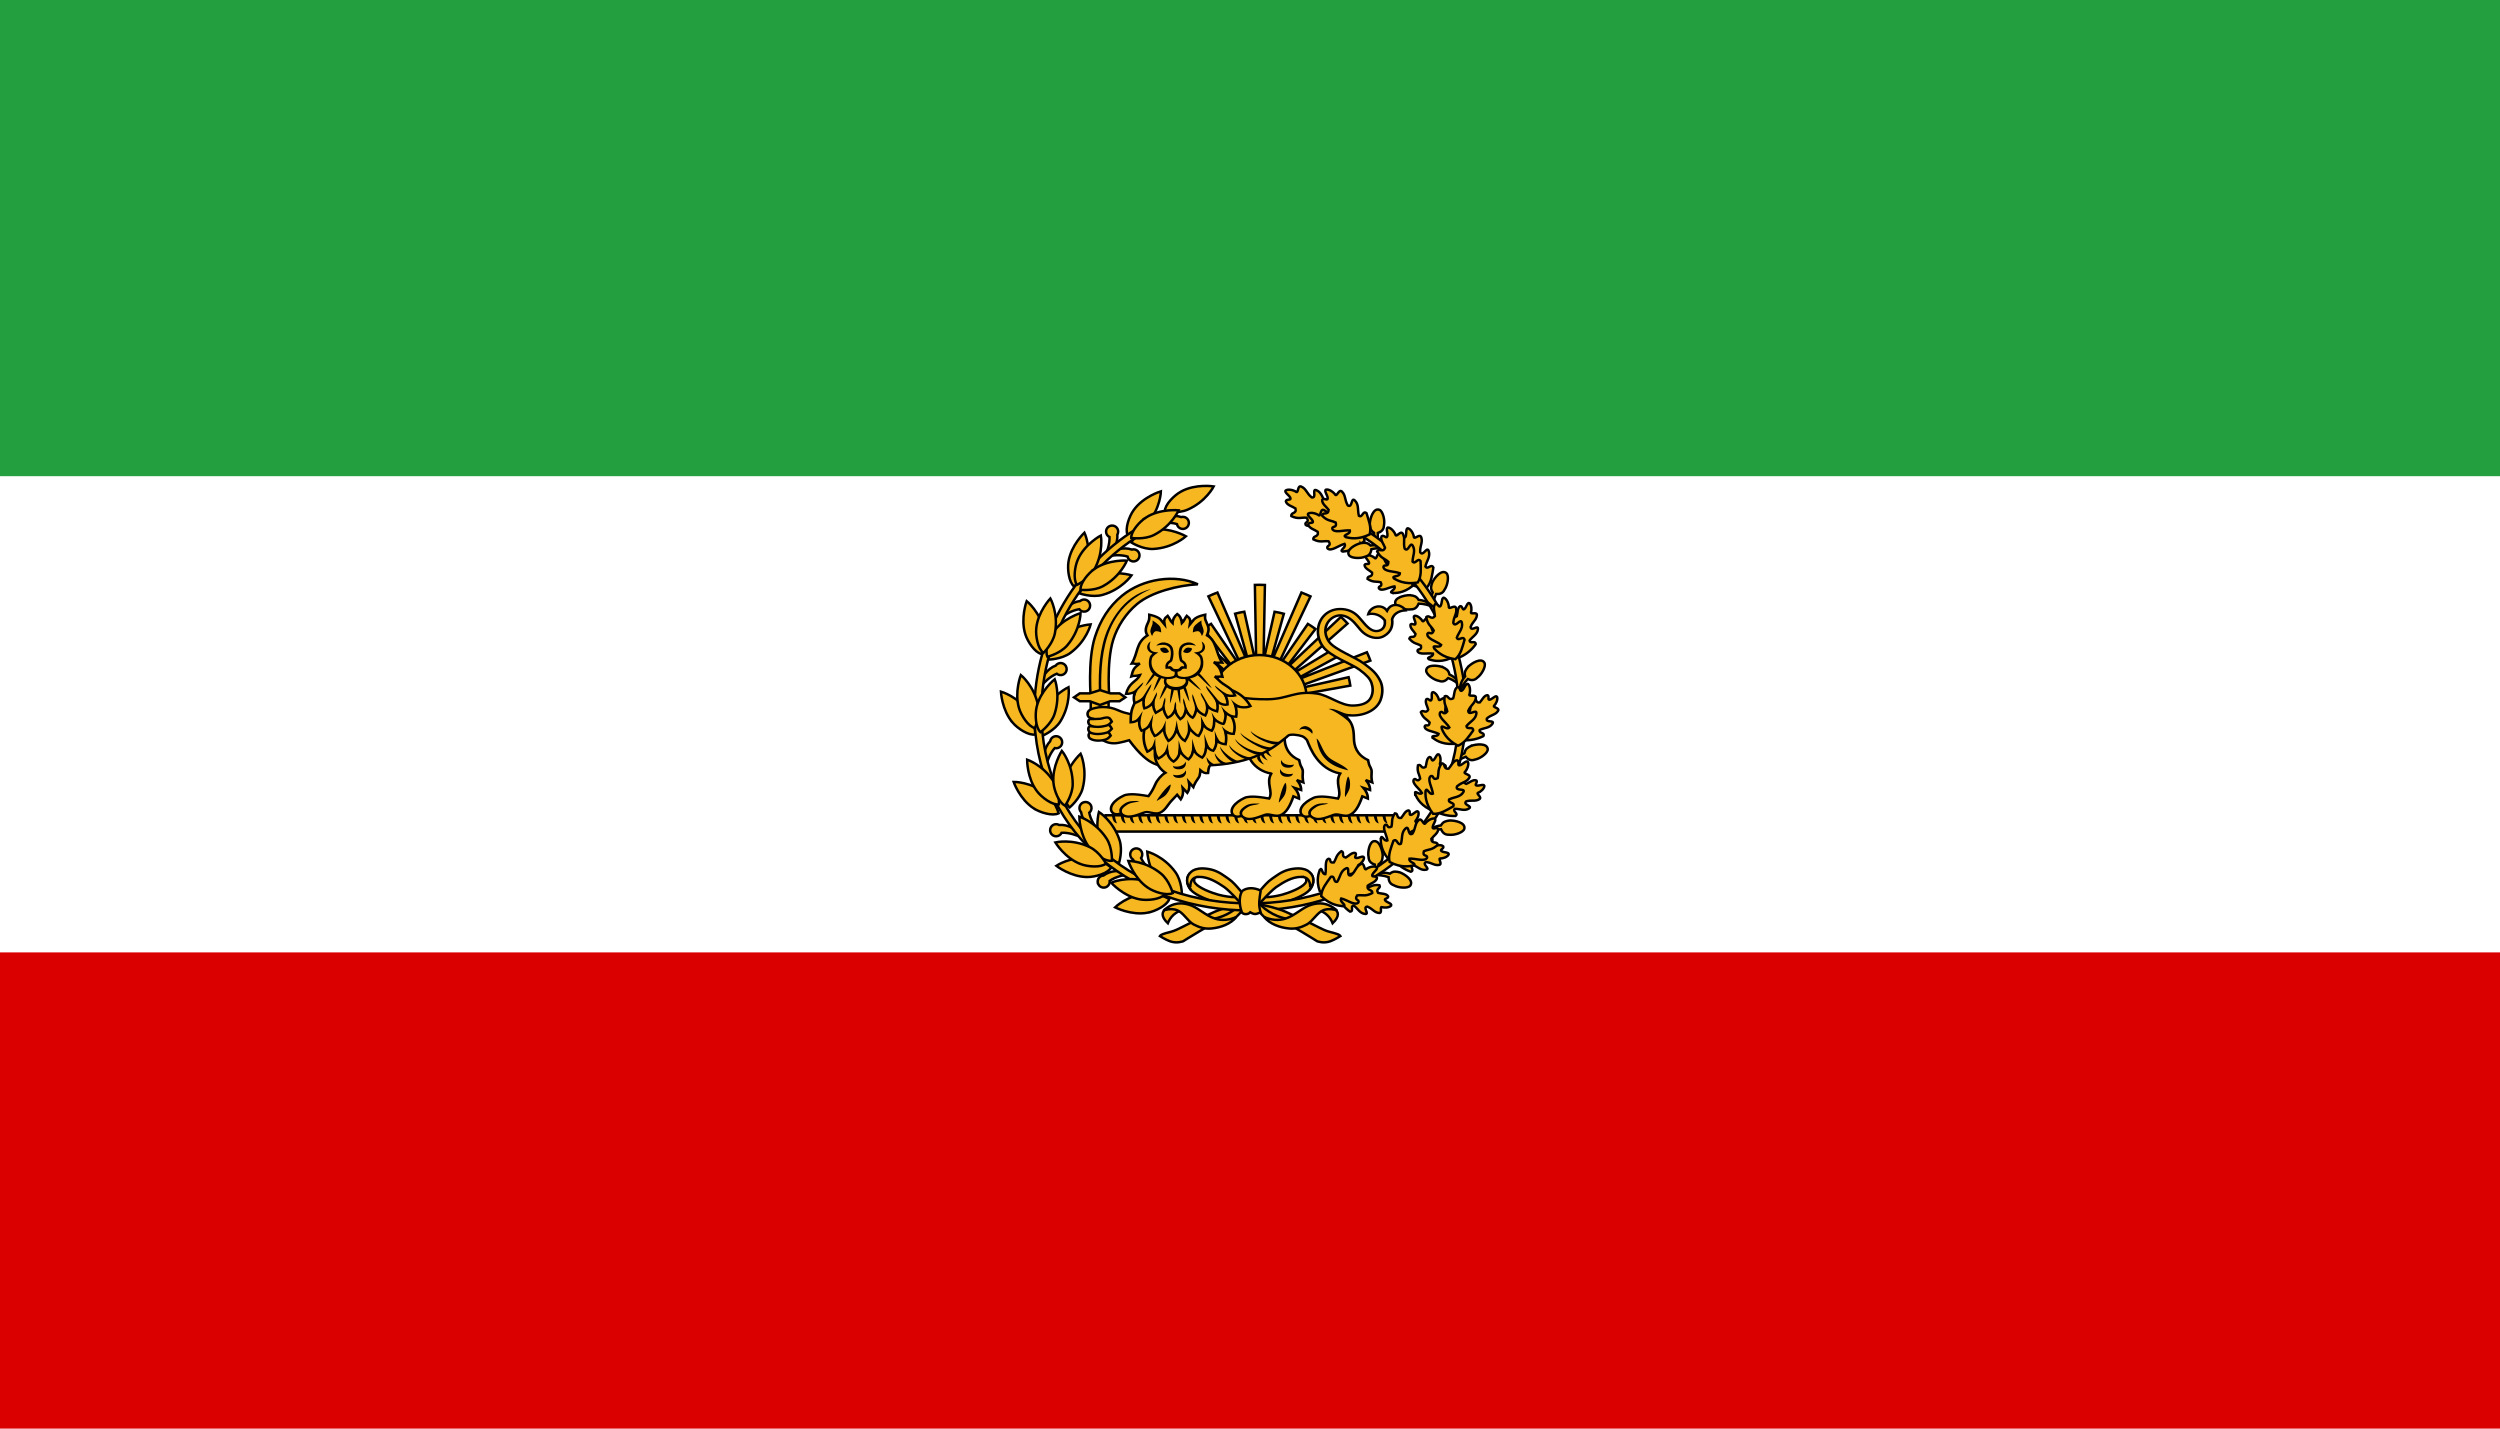 <svg height="600" width="1050" xmlns="http://www.w3.org/2000/svg" xmlns:xlink="http://www.w3.org/1999/xlink"><path d="m0 0h1050v600h-1050z" fill="#fff"/><path d="m0 0h1050v200h-1050z" fill="#239f40"/><path d="m0 400h1050v200h-1050z" fill="#da0000"/><g transform="matrix(.297 0 0 .297 427.736 232.369)"><path d="m123.259 393.565h407.572v-23.033h-407.572z" fill="#f6b721" stroke="#000" stroke-width="3.544"/><path d="m136.153 368.76c.297 4.349 1.786 11.296 3.506 13.288-6.628-.961-6.957-8.935-7.784-13.133zm12.342 0c.297 4.349 1.786 11.296 3.506 13.288-6.628-.961-6.957-8.935-7.784-13.133zm12.342 0c.297 4.349 1.786 11.296 3.506 13.288-6.628-.961-6.957-8.935-7.784-13.133zm12.342 0c.297 4.349 1.786 11.296 3.506 13.288-6.628-.961-6.957-8.935-7.784-13.133zm12.342 0c.297 4.349 1.786 11.296 3.506 13.288-6.628-.961-6.957-8.935-7.784-13.133zm12.342 0c.297 4.349 1.786 11.296 3.506 13.288-6.628-.961-6.957-8.935-7.784-13.133zm12.342 0c.297 4.349 1.786 11.296 3.506 13.288-6.628-.961-6.957-8.935-7.784-13.133zm12.342 0c.297 4.349 1.786 11.296 3.506 13.288-6.628-.961-6.957-8.935-7.784-13.133zm12.342 0c.297 4.349 1.786 11.296 3.506 13.288-6.628-.961-6.957-8.935-7.784-13.133zm12.342 0c.297 4.349 1.786 11.296 3.506 13.288-6.628-.961-6.957-8.935-7.784-13.133zm12.342 0c.297 4.349 1.786 11.296 3.506 13.288-6.628-.961-6.957-8.935-7.784-13.133zm12.342 0c.297 4.349 1.786 11.296 3.506 13.288-6.628-.961-6.957-8.935-7.784-13.133zm12.342 0c.297 4.349 1.786 11.296 3.506 13.288-6.628-.961-6.957-8.935-7.784-13.133zm12.342 0c.297 4.349 1.786 11.296 3.506 13.288-6.628-.961-6.957-8.935-7.784-13.133zm12.342 0c.297 4.349 1.786 11.296 3.506 13.288-6.628-.961-6.957-8.935-7.784-13.133zm12.342 0c.297 4.349 1.786 11.296 3.506 13.288-6.628-.961-6.957-8.935-7.784-13.133zm12.342 0c.297 4.349 1.786 11.296 3.506 13.288-6.628-.961-6.957-8.935-7.784-13.133zm12.342 0c.297 4.349 1.786 11.296 3.506 13.288-6.628-.961-6.957-8.935-7.784-13.133zm12.342 0c.297 4.349 1.786 11.296 3.506 13.288-6.628-.961-6.957-8.935-7.784-13.133zm12.342 0c.297 4.349 1.786 11.296 3.506 13.288-6.628-.961-6.957-8.935-7.784-13.133zm12.342 0c.297 4.349 1.786 11.296 3.506 13.288-6.628-.961-6.957-8.935-7.784-13.133zm12.342 0c.297 4.349 1.786 11.296 3.506 13.288-6.628-.961-6.957-8.935-7.784-13.133zm12.342 0c.297 4.349 1.786 11.296 3.506 13.288-6.628-.961-6.957-8.935-7.784-13.133zm12.342 0c.297 4.349 1.786 11.296 3.506 13.288-6.628-.961-6.957-8.935-7.784-13.133zm12.342 0c.297 4.349 1.786 11.296 3.506 13.288-6.628-.961-6.957-8.935-7.784-13.133zm12.342 0c.297 4.349 1.786 11.296 3.506 13.288-6.628-.961-6.957-8.935-7.784-13.133zm12.342 0c.297 4.349 1.786 11.296 3.506 13.288-6.628-.961-6.957-8.935-7.784-13.133zm12.342 0c.297 4.349 1.786 11.296 3.506 13.288-6.628-.961-6.957-8.935-7.784-13.133zm12.342 0c.297 4.349 1.786 11.296 3.506 13.288-6.628-.961-6.957-8.935-7.784-13.133zm12.342 0c.297 4.349 1.786 11.296 3.506 13.288-6.628-.961-6.957-8.935-7.784-13.133zm12.342 0c.297 4.349 1.786 11.296 3.506 13.288-6.628-.961-6.957-8.935-7.784-13.133zm12.342 0c.297 4.349 1.786 11.296 3.506 13.288-6.628-.961-6.957-8.935-7.784-13.133z"/></g><g fill="#f6b721" transform="matrix(.297 0 0 .297 423.791 232.369)"><path d="m317.778 484.237c1.017 1.203.904 1.136 1.781 2.219-7.869.02-17.797-1.645-25.062-3.608-4.798-1.296-11.755-3.678-18.031-6.5s-11.93-6.411-13.781-8.656c-1.322-1.604-2.212-2.235-2.438-3.923s-.501-7.357 6.25-8.232l-13.125-2.05c-2.737 3.453-3.547 7.771-3.031 11.625s2.209 7.381 4.625 10.312c4.068 4.936 10.49 8.341 17.375 11.438 6.885 3.096 14.163 5.55 19.531 7 15.122 4.086 38.25 2.469 38.25 2.469l9.219-.531-5.469-7.438s-3.606-4.878-8.438-10.594z" stroke="#000" stroke-width="3.5" transform="matrix(-1 0 0 1 680.542 0)"/><path d="m317.778 484.237c1.017 1.203.904 1.136 1.781 2.219-7.869.02-17.797-1.645-25.062-3.608-4.798-1.296-11.755-3.678-18.031-6.5s-11.93-6.411-13.781-8.656c-1.322-1.604-2.212-2.235-2.438-3.923s-.501-7.357 6.25-8.232l-13.125-2.05c-2.737 3.453-3.547 7.771-3.031 11.625s2.209 7.381 4.625 10.312c4.068 4.936 10.49 8.341 17.375 11.438 6.885 3.096 14.163 5.55 19.531 7 15.122 4.086 38.25 2.469 38.25 2.469l9.219-.531-5.469-7.438s-3.606-4.878-8.438-10.594z" stroke="#000" stroke-width="3.5" transform="translate(1.661)"/><g stroke="#000"><g stroke-width="3.5"><path d="m546.069 22.495c-4.747-4.813 7.848-1.617 8.144-7.609-8.006-3.037-22.713-1.864-23.361-9.081 1.06-4.493 6.959 1.598 7.107-7.007-5.87-5.286-10.642-4.839-15.943-14.682 2.62-5.375 8.22 2.509 11.201-5.277-1.443-4.399-7.327-11.343-4.864-16.299 2.945-2.348 6.717 3.77 7.899.491 1.437-3.987-2.516-12.079 1.094-12.808 4.587.272 9.54 6.635 10.855 10.889 1.968 2.413 7.161-7.194 10.119-1.986 3.788 6.669.291 11.894 2.577 20.896 5.359 6.045 7.558-10.405 11.392-4.161 4.491 7.314-.159 14.679-.201 22.581 4.091 4.637 7.244-6.238 11.335-.703.188 10.175 1.655 21.09-3.896 30.189-18.884 3.463-29.567-3.348-33.457-5.433z" transform="matrix(.801 -.599 .599 .801 -9.362 272.944)"/><path d="m544.288 28.028c-4.747-4.813 7.848-1.617 8.144-7.609-8.006-3.037-22.713-1.864-23.361-9.081 1.06-4.493 6.959 1.598 7.107-7.007-5.87-5.286-10.642-4.839-15.943-14.682 2.62-5.375 8.22 2.509 11.201-5.277-1.443-4.399-7.327-11.343-4.864-16.299 2.945-2.348 6.717 3.77 7.899.491 1.437-3.987-2.516-12.079 1.094-12.808 4.587.272 9.54 6.635 10.855 10.889 1.968 2.413 7.161-7.194 10.119-1.986 3.788 6.669.291 11.894 2.577 20.896 5.359 6.045 7.558-10.405 11.392-4.161 4.491 7.314-.159 14.679-.201 22.581 4.091 4.637 7.244-6.238 11.335-.703.188 10.175 1.655 21.09-3.896 30.189-18.884 3.463-29.567-3.348-33.457-5.433z" transform="matrix(.813 -.582 .582 .813 13.472 291.6)"/><path d="m578.5 156.344c-7.407.002-22.464 3.601-20.281 12.125 1.37 5.352 14.525 9.219 21.844 7.969 6.963.194 9.545-4.428 11.125-8.125 7.165.071 14.298 2.128 20.125 4.406-5.729-6.25-12.741-9.037-20.125-9.719-3.386-5.51-6.838-5.895-12.125-6.594-.09-.019-.196-.049-.281-.062-.078-.001-.171 0-.25 0-.009-.004-.023.004-.031 0z" transform="matrix(.063 .998 -.998 .063 648.017 -160.293)"/><path d="m578.5 156.344c-7.407.002-22.464 3.601-20.281 12.125 1.37 5.352 14.525 9.219 21.844 7.969 6.963.194 9.545-4.428 11.125-8.125 7.165.071 14.298 2.128 20.125 4.406-5.729-6.25-12.741-9.037-20.125-9.719-3.386-5.51-6.838-5.895-12.125-6.594-.09-.019-.196-.049-.281-.062-.078-.001-.171 0-.25 0-.009-.004-.023.004-.031 0z" transform="matrix(-1 .026 .026 1 1197.717 206.518)"/><path d="m578.5 156.344c-7.407.002-22.464 3.601-20.281 12.125 1.37 5.352 14.525 9.219 21.844 7.969 6.963.194 9.545-4.428 11.125-8.125 7.165.071 14.298 2.128 20.125 4.406-5.729-6.25-12.741-9.037-20.125-9.719-3.386-5.51-6.838-5.895-12.125-6.594-.09-.019-.196-.049-.281-.062-.078-.001-.171 0-.25 0-.009-.004-.023.004-.031 0z" transform="matrix(.943 .333 -.333 .943 119.632 -179.122)"/><path d="m578.5 156.344c-7.407.002-22.464 3.601-20.281 12.125 1.37 5.352 14.525 9.219 21.844 7.969 6.963.194 9.545-4.428 11.125-8.125 7.165.071 14.298 2.128 20.125 4.406-5.729-6.25-12.741-9.037-20.125-9.719-3.386-5.51-6.838-5.895-12.125-6.594-.09-.019-.196-.049-.281-.062-.078-.001-.171 0-.25 0-.009-.004-.023.004-.031 0z" transform="matrix(-.436 .9 .9 .436 710.18 -547.829)"/><path d="m578.5 156.344c-7.407.002-22.464 3.601-20.281 12.125 1.37 5.352 14.525 9.219 21.844 7.969 6.963.194 9.545-4.428 11.125-8.125 7.165.071 14.298 2.128 20.125 4.406-5.729-6.25-12.741-9.037-20.125-9.719-3.386-5.51-6.838-5.895-12.125-6.594-.09-.019-.196-.049-.281-.062-.078-.001-.171 0-.25 0-.009-.004-.023.004-.031 0z" transform="matrix(-.058 .998 .998 .058 387.739 -628.428)"/><path d="m544.142 27.892c-4.747-4.813 7.848-1.617 8.144-7.609-8.006-3.037-22.713-1.864-23.361-9.081 1.06-4.493 6.959 1.598 7.107-7.007-5.87-5.286-10.642-4.839-15.943-14.682 2.62-5.375 8.22 2.509 11.201-5.277-1.443-4.399-7.327-11.343-4.864-16.299 2.945-2.348 6.717 3.77 7.899.491 1.437-3.987-2.516-12.079 1.094-12.808 4.587.272 9.54 6.635 10.855 10.889 1.968 2.413 7.161-7.194 10.119-1.986 3.788 6.669.291 11.894 2.577 20.896 5.359 6.045 7.558-10.405 11.392-4.161 4.491 7.314-.159 14.679-.201 22.581 4.091 4.637 7.244-6.238 11.335-.703.188 10.175 1.655 21.09-3.896 30.189-18.884 3.463-29.567-3.348-33.457-5.433z" transform="matrix(.981 .194 -.194 .981 30.24 -95.668)"/></g><g stroke-width="3.928"><path d="m544.121 27.995c-4.747-4.813 7.848-1.617 8.144-7.609-8.006-3.037-22.713-1.864-23.361-9.081 1.06-4.493 6.959 1.598 7.107-7.007-5.87-5.286-10.642-4.839-15.943-14.682 2.62-5.375 8.22 2.509 11.201-5.277-1.443-4.399-7.327-11.343-4.864-16.299 2.945-2.348 6.717 3.77 7.899.491 1.437-3.987-2.516-12.079 1.094-12.808 4.587.272 9.54 6.635 10.855 10.889 1.968 2.413 7.161-7.194 10.119-1.986 3.788 6.669.291 11.894 2.577 20.896 5.359 6.045 7.558-10.405 11.392-4.161 4.491 7.314-.159 14.679-.201 22.581 4.091 4.637 7.244-6.238 11.335-.703.188 10.175-2.835 21.867-8.386 30.966-18.884 3.463-25.076-4.125-28.966-6.21z" transform="matrix(-.521 .723 -.723 -.521 787.378 88.008)"/><path d="m544.229 27.879c-4.747-4.813 7.848-1.617 8.144-7.609-8.006-3.037-22.713-1.864-23.361-9.081 1.06-4.493 6.959 1.598 7.107-7.007-5.87-5.286-10.642-4.839-15.943-14.682 2.62-5.375 8.22 2.509 11.201-5.277-1.443-4.399-7.327-11.343-4.864-16.299 2.945-2.348 6.717 3.77 7.899.491 1.437-3.987-2.516-12.079 1.094-12.808 4.587.272 9.54 6.635 10.855 10.889 1.968 2.413 7.161-7.194 10.119-1.986 3.788 6.669.291 11.894 2.577 20.896 5.359 6.045 7.558-10.405 11.392-4.161 4.491 7.314-.159 14.679-.201 22.581 4.091 4.637 7.244-6.238 11.335-.703.188 10.175 1.655 21.09-3.896 30.189-18.884 3.463-29.567-3.348-33.457-5.433z" transform="matrix(.137 .88 -.88 .137 389.522 -35.082)"/><path d="m544.294 27.998c-4.747-4.813 7.848-1.617 8.144-7.609-8.006-3.037-22.713-1.864-23.361-9.081 1.06-4.493 6.959 1.597 7.107-7.007-5.87-5.286-10.642-4.839-15.943-14.682 2.62-5.375 8.22 2.509 11.201-5.277-1.443-4.399-7.327-11.343-4.864-16.299 2.945-2.348 6.717 3.77 7.899.491 1.437-3.987-2.516-12.079 1.094-12.808 4.587.272 9.54 6.635 10.855 10.889 1.968 2.413 7.161-7.194 10.119-1.986 3.788 6.669.291 11.894 2.577 20.896 5.359 6.045 7.558-10.405 11.392-4.161 4.491 7.314-.159 14.679-.201 22.581 4.091 4.637 7.244-6.238 11.335-.703.188 10.175 1.655 21.09-3.896 30.189-18.884 3.463-29.567-3.348-33.457-5.433z" transform="matrix(.424 .784 -.784 .424 316.881 -35.675)"/><path d="m544.145 27.916c-4.747-4.813 7.848-1.617 8.144-7.609-8.006-3.037-22.713-1.864-23.361-9.081 1.06-4.493 6.959 1.598 7.107-7.007-5.87-5.286-10.642-4.839-15.943-14.682 2.62-5.375 8.22 2.509 11.201-5.277-1.443-4.399-7.327-11.343-4.864-16.299 2.945-2.348 6.717 3.77 7.899.491 1.437-3.987-2.516-12.079 1.094-12.808 4.587.272 9.54 6.635 10.855 10.889 1.968 2.413 7.161-7.194 10.119-1.986 3.788 6.669.291 11.894 2.577 20.896 5.359 6.045 7.558-10.405 11.392-4.161 4.491 7.314-.159 14.679-.201 22.581 4.091 4.637 7.244-6.238 11.335-.703.188 10.175-2.835 21.867-8.386 30.966-18.884 3.463-25.076-4.125-28.966-6.21z" transform="matrix(-.298 .84 -.84 -.298 744.128 -37.185)"/><path d="m544.152 27.878c-4.747-4.813 7.848-1.617 8.144-7.609-8.006-3.037-22.713-1.864-23.361-9.081 1.06-4.493 6.959 1.598 7.107-7.007-5.87-5.286-10.642-4.839-15.943-14.682 2.62-5.375 8.22 2.509 11.201-5.277-1.443-4.399-7.327-11.343-4.864-16.299 2.945-2.348 6.717 3.77 7.899.491 1.437-3.987-2.516-12.079 1.094-12.808 4.587.272 9.54 6.635 10.855 10.889 1.968 2.413 7.161-7.194 10.119-1.986 3.788 6.669.291 11.894 2.577 20.896 5.359 6.045 7.558-10.405 11.392-4.161 4.491 7.314-.159 14.679-.201 22.581 4.091 4.637 7.244-6.238 11.335-.703.188 10.175-2.835 21.867-8.386 30.966-18.884 3.463-25.076-4.125-28.966-6.21z" transform="matrix(.033 .89 -.89 .033 615.061 -146.159)"/><path d="m544.162 28.046c-4.747-4.813 7.848-1.617 8.144-7.609-8.006-3.037-22.713-1.864-23.361-9.081 1.06-4.493 6.959 1.598 7.107-7.007-5.87-5.286-10.642-4.839-15.943-14.682 2.62-5.375 8.22 2.509 11.201-5.277-1.443-4.399-7.327-11.343-4.864-16.299 2.945-2.348 6.717 3.77 7.899.491 1.437-3.987-2.516-12.079 1.094-12.808 4.587.272 9.54 6.635 10.855 10.889 1.968 2.413 7.161-7.194 10.119-1.986 3.788 6.669.291 11.894 2.577 20.896 5.359 6.045 7.558-10.405 11.392-4.161 4.491 7.314-.159 14.679-.201 22.581 4.091 4.637 7.244-6.238 11.335-.703.188 10.175 1.655 21.09-3.896 30.189-18.884 3.463-29.567-3.348-33.457-5.433z" transform="matrix(.701 .55 -.55 .701 208.031 20.894)"/><path d="m544.203 27.966c-4.747-4.813 7.848-1.617 8.144-7.609-8.006-3.037-22.713-1.864-23.361-9.081 1.06-4.493 6.959 1.598 7.107-7.007-5.87-5.286-10.642-4.839-15.943-14.682 2.62-5.375 8.22 2.509 11.201-5.277-1.443-4.399-7.327-11.343-4.864-16.299 2.945-2.348 6.717 3.77 7.899.491 1.437-3.987-2.516-12.079 1.094-12.808 4.587.272 9.54 6.635 10.855 10.889 1.968 2.413 7.161-7.194 10.119-1.986 3.788 6.669.291 11.894 2.577 20.896 5.359 6.045 7.558-10.405 11.392-4.161 4.491 7.314-.159 14.679-.201 22.581 4.091 4.637 7.244-6.238 11.335-.703.188 10.175-2.835 21.867-8.386 30.966-18.884 3.463-25.076-4.125-28.966-6.21z" transform="matrix(.401 .795 -.795 .401 440.138 -205.086)"/><path d="m544.142 27.872c-4.747-4.813 7.848-1.617 8.144-7.609-8.006-3.037-22.713-1.864-23.361-9.081 1.06-4.493 6.959 1.598 7.107-7.007-5.87-5.286-10.642-4.839-15.943-14.682 2.62-5.375 8.22 2.509 11.201-5.277-1.443-4.399-7.327-11.343-4.864-16.299 2.945-2.348 6.717 3.77 7.899.491 1.437-3.987-2.516-12.079 1.094-12.808 4.587.272 9.54 6.635 10.855 10.889 1.968 2.413 7.161-7.194 10.119-1.986 3.788 6.669.291 11.894 2.577 20.896 5.359 6.045 7.558-10.405 11.392-4.161 4.491 7.314-.159 14.679-.201 22.581 4.091 4.637 7.244-6.238 11.335-.703.188 10.175 1.655 21.09-3.896 30.189-18.884 3.463-29.567-3.348-33.457-5.433z" transform="matrix(.884 .108 -.108 .884 121.417 177.773)"/><path d="m544.253 27.895c-4.747-4.813 7.848-1.617 8.144-7.609-8.006-3.037-22.713-1.864-23.361-9.081 1.06-4.493 6.959 1.597 7.107-7.007-5.87-5.286-10.642-4.839-15.943-14.682 2.62-5.375 8.22 2.509 11.201-5.277-1.443-4.399-7.327-11.343-4.864-16.299 2.945-2.348 6.717 3.77 7.899.491 1.437-3.987-2.516-12.079 1.094-12.808 4.587.272 9.54 6.635 10.855 10.889 1.968 2.413 7.161-7.194 10.119-1.986 3.788 6.669.291 11.894 2.577 20.896 5.359 6.045 7.558-10.405 11.392-4.161 4.491 7.314-.159 14.679-.201 22.581 4.091 4.637 7.244-6.238 11.335-.703.188 10.175 1.655 21.09-3.896 30.189-18.884 3.463-29.567-3.348-33.457-5.433z" transform="matrix(.873 -.177 .177 .873 113.76 221.949)"/><path d="m544.12 27.994c-4.747-4.813 7.848-1.617 8.144-7.609-8.006-3.037-22.713-1.864-23.361-9.081 1.06-4.493 6.959 1.598 7.107-7.007-5.87-5.286-10.642-4.839-15.943-14.682 2.62-5.375 8.22 2.509 11.201-5.277-1.443-4.399-7.327-11.343-4.864-16.299 2.945-2.348 6.717 3.77 7.899.491 1.437-3.987-2.516-12.079 1.094-12.808 4.587.272 9.54 6.635 10.855 10.889 1.968 2.413 7.161-7.194 10.119-1.986 3.788 6.669.291 11.894 2.577 20.896 5.359 6.045 7.558-10.405 11.392-4.161 4.491 7.314-.159 14.679-.201 22.581 4.091 4.637 7.244-6.238 11.335-.703.188 10.175-2.835 21.867-8.386 30.966-18.884 3.463-25.076-4.125-28.966-6.21z" transform="matrix(.726 .516 -.516 .726 239.458 -173.702)"/><path d="m544.294 27.997c-4.747-4.813 7.848-1.617 8.144-7.609-8.006-3.037-22.713-1.864-23.361-9.081 1.06-4.493 6.959 1.598 7.107-7.007-5.87-5.286-10.642-4.839-15.943-14.682 2.62-5.375 8.22 2.509 11.201-5.277-1.443-4.399-7.327-11.343-4.864-16.299 2.945-2.348 6.717 3.77 7.899.491 1.437-3.987-2.516-12.079 1.094-12.808 4.587.272 9.54 6.635 10.855 10.889 1.968 2.413 7.161-7.194 10.119-1.986 3.788 6.669.291 11.894 2.577 20.896 5.359 6.045 7.558-10.405 11.392-4.161 4.491 7.314-.159 14.679-.201 22.581 4.091 4.637 7.244-6.238 11.335-.703.188 10.175 1.655 21.09-3.896 30.189-18.884 3.463-29.567-3.348-33.457-5.433z" transform="matrix(.785 -.422 .422 .785 102.876 263.919)"/></g><g stroke-width="3.5"><path d="m578.5 156.344c-7.407.002-22.464 3.601-20.281 12.125 1.37 5.352 14.525 9.219 21.844 7.969 6.963.194 9.545-4.428 11.125-8.125 7.165.071 14.298 2.128 20.125 4.406-5.729-6.25-12.741-9.037-20.125-9.719-3.386-5.51-6.838-5.895-12.125-6.594-.09-.019-.196-.049-.281-.062-.078-.001-.171 0-.25 0-.009-.004-.023.004-.031 0z" transform="matrix(.969 -.246 .246 .969 -101.753 -23.472)"/><path d="m578.5 156.344c-7.407.002-22.464 3.601-20.281 12.125 1.37 5.352 14.525 9.219 21.844 7.969 6.963.194 9.545-4.428 11.125-8.125 7.165.071 14.298 2.128 20.125 4.406-5.729-6.25-12.741-9.037-20.125-9.719-3.386-5.51-6.838-5.895-12.125-6.594-.09-.019-.196-.049-.281-.062-.078-.001-.171 0-.25 0-.009-.004-.023.004-.031 0z" transform="matrix(-.943 .333 .333 .943 1147.26 -67.8)"/><path d="m578.5 156.344c-7.407.002-22.464 3.601-20.281 12.125 1.37 5.352 14.525 9.219 21.844 7.969 6.963.194 9.545-4.428 11.125-8.125 7.165.071 14.298 2.128 20.125 4.406-5.729-6.25-12.741-9.037-20.125-9.719-3.386-5.51-6.838-5.895-12.125-6.594-.09-.019-.196-.049-.281-.062-.078-.001-.171 0-.25 0-.009-.004-.023.004-.031 0z" transform="matrix(-.936 -.353 -.353 .936 1149.466 509.187)"/><path d="m341.107 487.164c-4.43 0-8.836-.079-13.217-.237-157.047-5.655-281.374-111.997-281.374-270.351 0-109.173 59.364-204.404 147.524-255.309l-5.033-8.633c-91.163 52.639-152.492 151.162-152.492 263.942 0 163.365 129.221 274.145 290.354 280.317 4.719.181 9.466.272 14.238.272 7.843 0 24.027 5.225 35.329 9.896 21.139 8.737 59.862 33.543 59.862 33.543s9.098 3.769 19.094 0c6.217-2.344 13.933-7.225 13.933-7.225-1.425-2.138-4.216-3.154-15.769-6.151-9.789-2.54-21.43-10.291-35.321-16.039-11.523-4.769-23.229-11.635-35.092-15.482-13.602-4.411-30.923-8.544-42.038-8.544z" transform="matrix(-1 0 0 1 682.692 8)"/><path d="m544.291 27.931c-4.747-4.813 7.848-1.617 8.144-7.609-8.006-3.037-22.713-1.864-23.361-9.081 1.06-4.493 6.959 1.598 7.107-7.007-5.87-5.286-10.642-4.839-15.943-14.682 2.62-5.375 8.22 2.509 11.201-5.277-1.443-4.399-7.327-11.343-4.864-16.299 2.945-2.348 6.717 3.77 7.899.491 1.437-3.987-2.516-12.079 1.094-12.808 4.587.272 9.54 6.635 10.855 10.889 1.968 2.413 7.161-7.194 10.119-1.986 3.788 6.669.291 11.894 2.577 20.896 5.359 6.045 7.558-10.405 11.392-4.161 4.491 7.314-.159 14.679-.201 22.581 4.091 4.637 7.244-6.238 11.335-.703.188 10.175 1.655 21.09-3.896 30.189-18.884 3.463-29.567-3.348-33.457-5.433z" transform="matrix(.963 -.271 .271 .963 -55.481 97.827)"/><path d="m544.157 27.857c-4.747-4.813 7.848-1.617 8.144-7.609-8.006-3.037-22.713-1.864-23.361-9.081 1.06-4.493 6.959 1.598 7.107-7.007-5.87-5.286-10.642-4.839-15.943-14.682 2.62-5.375 8.22 2.509 11.201-5.277-1.443-4.399-7.327-11.343-4.864-16.299 2.945-2.348 6.717 3.77 7.899.491 1.437-3.987-2.516-12.079 1.094-12.808 4.587.272 9.54 6.635 10.855 10.889 1.968 2.413 7.161-7.194 10.119-1.986 3.788 6.669.291 11.894 2.577 20.896 5.359 6.045 7.558-10.405 11.392-4.161 4.491 7.314-.159 14.679-.201 22.581 4.091 4.637 7.244-6.238 11.335-.703.188 10.175 1.655 21.09-3.896 30.189-18.884 3.463-29.567-3.348-33.457-5.433z" transform="translate(.469 8)"/><path d="m544.149 27.927c-4.747-4.813 7.848-1.617 8.144-7.609-8.006-3.037-22.713-1.864-23.361-9.081 1.06-4.493 6.959 1.598 7.107-7.007-5.87-5.286-10.642-4.839-15.943-14.682 2.62-5.375 8.22 2.509 11.201-5.277-1.443-4.399-7.327-11.343-4.864-16.299 2.945-2.348 6.717 3.77 7.899.491 1.437-3.987-2.516-12.079 1.094-12.808 4.587.272 9.54 6.635 10.855 10.889 1.968 2.413 7.161-7.194 10.119-1.986 3.788 6.669.291 11.894 2.577 20.896 5.359 6.045 7.558-10.405 11.392-4.161 4.491 7.314-.159 14.679-.201 22.581 4.091 4.637 7.244-6.238 11.335-.703.188 10.175 1.655 21.09-3.896 30.189-18.884 3.463-29.567-3.348-33.457-5.433z" transform="matrix(.951 .309 -.309 .951 92.151 -60.384)"/><path d="m578.5 156.344c-7.407.002-22.464 3.601-20.281 12.125 1.37 5.352 14.525 9.219 21.844 7.969 6.963.194 9.545-4.428 11.125-8.125 7.165.071 14.298 2.128 20.125 4.406-5.729-6.25-12.741-9.037-20.125-9.719-3.386-5.51-6.838-5.895-12.125-6.594-.09-.019-.196-.049-.281-.062-.078-.001-.171 0-.25 0-.009-.004-.023.004-.031 0z" transform="matrix(-.711 .703 .703 .711 950.713 -357.415)"/><path d="m544.16 28.044c-4.747-4.813 7.848-1.617 8.144-7.609-8.006-3.037-22.713-1.864-23.361-9.081 1.06-4.493 6.959 1.598 7.107-7.007-5.87-5.286-10.642-4.839-15.943-14.682 2.62-5.375 8.22 2.509 11.201-5.277-1.443-4.399-7.327-11.343-4.864-16.299 2.945-2.348 6.717 3.77 7.899.491 1.437-3.987-2.516-12.079 1.094-12.808 4.587.272 9.54 6.635 10.855 10.889 1.968 2.413 7.161-7.194 10.119-1.986 3.788 6.669.291 11.894 2.577 20.896 5.359 6.045 7.558-10.405 11.392-4.161 4.491 7.314-.159 14.679-.201 22.581 4.091 4.637 7.244-6.238 11.335-.703.188 10.175 1.655 21.09-3.896 30.189-18.884 3.463-29.567-3.348-33.457-5.433z" transform="matrix(.791 .612 -.612 .791 198.387 -107.809)"/><path d="m544.294 27.995c-4.747-4.813 7.848-1.617 8.144-7.609-8.006-3.037-22.713-1.864-23.361-9.081 1.06-4.493 6.959 1.597 7.107-7.007-5.87-5.286-10.642-4.839-15.943-14.682 2.62-5.375 8.22 2.509 11.201-5.277-1.443-4.399-7.327-11.343-4.864-16.299 2.945-2.348 6.717 3.77 7.899.491 1.437-3.987-2.516-12.079 1.094-12.808 4.587.272 9.54 6.635 10.855 10.889 1.968 2.413 7.161-7.194 10.119-1.986 3.788 6.669.291 11.894 2.577 20.896 5.359 6.045 7.558-10.405 11.392-4.161 4.491 7.314-.159 14.679-.201 22.581 4.091 4.637 7.244-6.238 11.335-.703.188 10.175 1.655 21.09-3.896 30.189-18.884 3.463-29.567-3.348-33.457-5.433z" transform="matrix(.464 .886 -.886 .464 361.205 -158.984)"/><path d="m544.294 27.947c-4.747-4.813 7.848-1.617 8.144-7.609-8.006-3.037-22.713-1.864-23.361-9.081 1.06-4.493 6.959 1.598 7.107-7.007-5.87-5.286-10.642-4.839-15.943-14.682 2.62-5.375 8.22 2.509 11.201-5.277-1.443-4.399-7.327-11.343-4.864-16.299 2.945-2.348 6.717 3.77 7.899.491 1.437-3.987-2.516-12.079 1.094-12.808 4.587.272 9.54 6.635 10.855 10.889 1.968 2.413 7.161-7.194 10.119-1.986 3.788 6.669.291 11.894 2.577 20.896 5.359 6.045 7.558-10.405 11.392-4.161 4.491 7.314-.159 14.679-.201 22.581 4.091 4.637 7.244-6.238 11.335-.703.188 10.175 1.655 21.09-3.896 30.189-18.884 3.463-29.567-3.348-33.457-5.433z" transform="matrix(-.953 -.303 -.303 .953 1098.919 579.829)"/><path d="m544.295 28.025c-4.747-4.813 7.848-1.617 8.144-7.609-8.006-3.037-22.713-1.864-23.361-9.081 1.06-4.493 6.959 1.598 7.107-7.007-5.87-5.286-10.642-4.839-15.943-14.682 2.62-5.375 8.22 2.509 11.201-5.277-1.443-4.399-7.327-11.343-4.864-16.299 2.945-2.348 6.717 3.77 7.899.491 1.437-3.987-2.516-12.079 1.094-12.808 4.587.272 9.54 6.635 10.855 10.889 1.968 2.413 7.161-7.194 10.119-1.986 3.788 6.669.291 11.894 2.577 20.896 5.359 6.045 7.558-10.405 11.392-4.161 4.491 7.314-.159 14.679-.201 22.581 4.091 4.637 7.244-6.238 11.335-.703.188 10.175 1.655 21.09-3.896 30.189-18.884 3.463-29.567-3.348-33.457-5.433z" transform="matrix(-.83 -.558 -.558 .83 939.679 779.482)"/><path d="m578.5 156.344c-7.407.002-22.464 3.601-20.281 12.125 1.37 5.352 14.525 9.219 21.844 7.969 6.963.194 9.545-4.428 11.125-8.125 7.165.071 14.298 2.128 20.125 4.406-5.729-6.25-12.741-9.037-20.125-9.719-3.386-5.51-6.838-5.895-12.125-6.594-.09-.019-.196-.049-.281-.062-.078-.001-.171 0-.25 0-.009-.004-.023.004-.031 0z" transform="translate(-11.933 -97.096)"/></g></g><path d="m267.34 457.605c13.024.109 24.865 7.36 35.445 14.51 3.883 2.624 13.938 12.566 18.603 17.954 3.795 4.382 4.271 2.586 8.734 6.262l9.219-.531-5.747-7.715s-3.884-5.99-8.715-11.706c-4.831-5.716-10.17-11.979-15.913-15.878-6.777-4.602-13.368-10.127-23.637-12.965-5.134-1.419-12.983-2.437-18.523-1.566-6.947 1.093-10.439 3.389-13.712 7.518-2.737 3.453-3.269 7.771-2.753 11.625s4.625 10.312 4.625 10.312c.111.222-3.547-17.953 12.375-17.82z" stroke="#000" stroke-width="3.5" transform="translate(1.661)"/><path d="m335.204 497.991c-13.532 18.516-20.363 23.853-39.329 28.223l-15.443-7.782c21.304-2.543 36.959-10.469 50.578-25.944z" stroke="#000" stroke-width="3.5"/><g id="a" fill="#f6b721" stroke-width="3.5" transform="translate(-.723 8)"><path d="m157.719 57.938c-4.723 0-8.562 3.808-8.562 8.531 0 3.395 2.008 6.338 4.875 7.719.45 10.196-3.66 21.638-7.625 29.875 12.56-6.613 19.7-21.746 18.719-33.281.736-1.263 1.156-2.745 1.156-4.312 0-4.723-3.839-8.531-8.562-8.531z" fill="#f6b721" stroke="#000" stroke-width="3.5" transform="translate(-11.211 -105.096)"/></g><use id="b" fill="#f6b721" height="843.852" stroke-width="3.5" transform="matrix(.901 -.433 .433 .901 -53.713 147.5)" width="853.951" xlink:href="#h"/><use id="c" fill="#f6b721" height="843.852" stroke-width="3.5" transform="matrix(.898 -.44 .44 .898 -70.981 152.253)" width="853.951" xlink:href="#g"/><use id="d" fill="#f6b721" height="843.852" stroke-width="3.5" transform="matrix(.866 .5 .5 -.866 -234.877 743.167)" width="853.951" xlink:href="#e"/><use fill="#f6b721" height="843.852" stroke-width="3.5" transform="matrix(.849 .529 -.529 .849 198.574 -73.313)" width="853.951" xlink:href="#d"/><path d="m190.604-72.867c16.521-17.005 42.232-20.516 42.232-20.516s-4.137 23.76-25.735 42.172c-11.724 9.994-30.222 11.61-30.222 11.61-2.59-9.325 6.145-25.464 13.725-33.266z" fill="#f6b721" stroke="#000" stroke-width="3.5" transform="matrix(.957 .291 -.291 .957 39.469 -72.915)"/><use fill="#f6b721" height="843.852" stroke-width="3.5" transform="translate(69.806 -45.948)" width="853.951" xlink:href="#h"/><use id="e" fill="#f6b721" height="843.852" stroke-width="3.5" transform="matrix(.968 -.25 .25 .968 -14.835 104.198)" width="853.951" xlink:href="#f"/><use id="f" fill="#f6b721" height="843.852" stroke-width="3.5" transform="matrix(.612 -.791 .791 .612 -144.013 249.423)" width="853.951" xlink:href="#c"/><use id="g" fill="#f6b721" height="843.852" stroke-width="3.5" transform="matrix(.972 -.233 .233 .972 -47.445 116.584)" width="853.951" xlink:href="#b"/><use id="h" fill="#f6b721" height="843.852" stroke-width="3.5" transform="matrix(.251 -.968 -.968 -.251 109.732 136.439)" width="853.951" xlink:href="#a"/><use id="i" fill="#f6b721" height="843.852" stroke-width="3.5" transform="matrix(.838 -.546 .546 .838 -112.54 183.598)" width="853.951" xlink:href="#j"/><use id="j" fill="#f6b721" height="843.852" stroke-width="3.5" transform="matrix(.959 -.283 .283 .959 -33.016 125.664)" width="853.951" xlink:href="#l"/><use id="k" fill="#f6b721" height="843.852" stroke-width="3.5" transform="matrix(.959 -.283 .283 .959 -37.887 132.466)" width="853.951" xlink:href="#m"/><use id="l" fill="#f6b721" height="843.852" stroke-width="3.5" transform="matrix(.927 -.376 .376 .927 -60.697 139.531)" width="853.951" xlink:href="#q"/><use id="m" fill="#f6b721" height="843.852" stroke-width="3.5" transform="matrix(.92 -.392 .392 .92 -60.941 143.215)" width="853.951" xlink:href="#p"/><use id="n" fill="#f6b721" height="843.852" stroke-width="3.5" transform="matrix(.975 .223 -.223 .975 13.059 -16.102)" width="853.951" xlink:href="#v"/><use id="o" fill="#f6b721" height="843.852" stroke-width="3.5" transform="matrix(.966 -.26 .26 .966 -12.284 28.919)" width="853.951" xlink:href="#u"/><use id="p" fill="#f6b721" height="843.852" stroke-width="3.5" transform="matrix(.896 -.444 .444 .896 -57.632 141.112)" width="853.951" xlink:href="#o"/><use id="q" fill="#f6b721" height="843.852" stroke-width="3.5" transform="matrix(.936 -.352 .352 .936 -57.716 132.383)" width="853.951" xlink:href="#n"/><use fill="#f6b721" height="843.852" stroke-width="3.5" transform="matrix(.694 .72 -.72 .694 38.039 -117.88)" width="853.951" xlink:href="#r"/><use id="r" fill="#f6b721" height="843.852" stroke-width="3.5" transform="matrix(.925 -.38 .38 .925 16.016 59.748)" width="853.951" xlink:href="#t"/><use id="s" fill="#f6b721" height="843.852" stroke-width="3.5" transform="matrix(.838 -.546 .546 .838 -115.113 174.593)" width="853.951" xlink:href="#k"/><use fill="#f6b721" height="843.852" stroke-width="3.5" transform="matrix(.953 -.303 .303 .953 -36.496 111.834)" width="853.951" xlink:href="#i"/><use fill="#f6b721" height="843.852" stroke-width="3.5" transform="matrix(.983 -.182 .182 .983 3.741 78.406)" width="853.951" xlink:href="#s"/><path d="m341.107 487.164c-4.43 0-8.836-.079-13.217-.237-157.047-5.655-281.374-111.997-281.374-270.351 0-109.173 59.364-204.404 147.524-255.309l-5.033-8.633c-91.163 52.639-152.492 151.162-152.492 263.942 0 163.365 129.221 274.145 290.354 280.317 4.719.181 9.466.272 14.238.272 7.843 0 24.027 5.225 35.329 9.896 21.139 8.737 59.862 33.543 59.862 33.543s9.098 3.769 19.094 0c6.217-2.344 13.933-7.225 13.933-7.225-1.425-2.138-4.216-3.154-15.769-6.151-9.789-2.54-21.43-10.291-35.321-16.039-11.523-4.769-23.229-11.635-35.092-15.482-13.602-4.411-30.923-8.544-42.038-8.544z" fill="#f6b721" stroke="#000" stroke-width="3.5" transform="translate(-.723 8)"/><g id="t" fill="#f6b721" stroke-width="3.5" transform="translate(-.723 6.332)"><path d="m194.708-57.095c20.057-12.641 45.874-10.005 45.874-10.005s-9.61 22.12-34.934 34.934c-13.746 6.956-32.105 4.175-32.105 4.175-.323-9.672 11.963-23.304 21.166-29.104z" fill="#f6b721" stroke="#000" stroke-width="3.5"/></g><use id="u" fill="#f6b721" height="843.852" stroke-width="3.5" transform="matrix(.83 -.558 .558 .83 -35.302 159.124)" width="853.951" xlink:href="#t"/><use id="v" fill="#f6b721" height="843.852" stroke-width="3.5" transform="matrix(.999 -.034 .034 .999 -70.828 79.217)" width="853.951" xlink:href="#t"/><use id="w" fill="#f6b721" height="843.852" stroke-width="3.5" transform="matrix(.936 -.352 .352 .936 -58.503 133.574)" width="853.951" xlink:href="#v"/><use id="x" fill="#f6b721" height="843.852" stroke-width="3.5" transform="matrix(.948 -.319 .319 .948 -56.627 129.134)" width="853.951" xlink:href="#u"/><use id="y" fill="#f6b721" height="843.852" stroke-width="3.5" transform="matrix(.927 -.376 .376 .927 -61.522 134.974)" width="853.951" xlink:href="#x"/><use id="z" fill="#f6b721" height="843.852" stroke-width="3.5" transform="matrix(.927 -.376 .376 .927 -60.97 137.733)" width="853.951" xlink:href="#w"/><use id="A" fill="#f6b721" height="843.852" stroke-width="3.5" transform="matrix(.936 -.351 .351 .936 -50.497 136.535)" width="853.951" xlink:href="#y"/><use id="B" fill="#f6b721" height="843.852" stroke-width="3.5" transform="matrix(.949 -.317 .317 .949 -43.096 130.866)" width="853.951" xlink:href="#z"/><use id="C" fill="#f6b721" height="843.852" stroke-width="3.5" transform="matrix(.838 -.546 .546 .838 -115.756 179.096)" width="853.951" xlink:href="#B"/><use id="D" fill="#f6b721" height="843.852" stroke-width="3.5" transform="matrix(.849 -.529 .529 .849 -110.601 174.656)" width="853.951" xlink:href="#A"/><g stroke-width="3.5"><g fill="#f6b721"><use height="843.852" transform="matrix(.983 -.182 .182 .983 5.67 75.833)" width="853.951" xlink:href="#D"/><use height="843.852" transform="matrix(.953 -.304 .304 .953 -39.32 110.352)" width="853.951" xlink:href="#C"/><g stroke="#000"><path d="m224.541 523.209c3.717-9.454 10.875-15.811 21.263-19.262-14.577-9.037-41.667-.093-21.263 19.262z"/><path d="m219.344 504.65s9.92-3.027 18.106 0c9.136 3.378 15.066 15.773 23.681 20.318 7.883 4.158 15.723 6.479 24.602 5.71 13.992-1.212 28.063-6.725 35.598-16.22-9.938 4.33-20.287 5.28-29.939 2.263-13.994-4.373-24.962-16.746-37.721-19.992-5.118-1.302-9.994-2.1-15.843-1.251-11.037 1.602-18.483 9.172-18.483 9.172z"/></g></g><g stroke="#000"><path d="m457.662 523.209c-3.717-9.454-10.875-15.811-21.263-19.262 14.577-9.037 41.667-.093 21.263 19.262z"/><path d="m267.34 457.605c13.024.109 24.865 7.36 35.445 14.51 3.883 2.624 13.938 12.566 18.603 17.954 3.795 4.382 4.271 2.586 8.734 6.262l9.219-.531-5.747-7.715s-3.884-5.99-8.715-11.706c-4.831-5.716-10.17-11.979-15.913-15.878-6.777-4.602-13.368-10.127-23.637-12.965-5.134-1.419-12.983-2.437-18.523-1.566-6.947 1.093-10.439 3.389-13.712 7.518-2.737 3.453-3.269 7.771-2.753 11.625s4.625 10.312 4.625 10.312c.111.222-3.547-17.953 12.375-17.82z" transform="matrix(-1 0 0 1 680.542 0)"/><path d="m347 497.991c13.532 18.516 20.363 23.853 39.329 28.223l15.443-7.782c-21.304-2.543-36.959-10.469-50.578-25.944z"/><path d="m462.86 504.65s-9.92-3.027-18.106 0c-9.136 3.378-15.066 15.773-23.681 20.318-7.883 4.158-15.723 6.479-24.602 5.71-13.992-1.212-28.063-6.725-35.598-16.22 9.938 4.33 20.287 5.28 29.939 2.263 13.994-4.373 24.962-16.746 37.721-19.992 5.118-1.302 9.994-2.1 15.843-1.251 11.037 1.602 18.483 9.172 18.483 9.172z"/><path d="m450.396 688.391c-1.809 11.605-3.608 19.483-.19 30.667-6.656 2.806-8.163 3.654-14.628 0-2.175 2.859-9.28 4.099-11.906 0-5.056-13.439-2.83-27.152 1.21-30.667 6.707-4.423 16.076-4.579 25.513 0z" transform="translate(-94.47 -211.326)"/></g></g></g><g transform="matrix(.297 0 0 .297 422.673 232.369)"><g transform="matrix(.886 0 0 .886 59.305 -35.612)"><path d="m67.97 273.711s-5.751-62.169 6.631-100.297c8.545-26.312 21.749-47.895 43.103-65.483 33.351-27.47 84.871-34.726 121.019-18.236-31.66 1.658-74.026 12.343-96.981 31.498-17.592 14.68-31.334 35.312-38.129 57.194-11.555 37.209-5.802 96.981-5.802 96.981z" fill="#f6b721" stroke="#000" stroke-width="3.99"/><path d="m90.531 172.062c-10.688 32.254-10.693 67.843-9.625 98.406l3.969-.156c-1.063-30.439-.813-65.513 9.469-97 10.282-31.487 30.426-59.365 69.719-75.969-46.9 10.55-68.021 58.089-73.531 74.719z"/></g><g fill="#f6b721" stroke="#000"><path d="m119.313 201.854h25.266v56.658h-25.266z" stroke-width="3.537"/><g stroke-width=".7" transform="matrix(5.294 0 0 4.823 -1068.484 -764.288)"><path d="m284.089 342.618c-2.867-.879-5.477.458-11.216-8.028 0 0-2.508.842-3.813.897-.68.029-1.379-.069-2.019-.299-1.178-.424-3.215-1.944-3.215-1.944l-.523-4.934s-1.036-.183-1.346-.673c-.266-.421-.269-1.075 0-1.495.385-.601.98-.744 1.719-.972 1.382-.425 2.926-.395 4.336-.075 1.25.284 2.221.946 3.439 1.346 3.748 1.232 11.663 2.019 11.663 2.019z" transform="translate(-38.245 -121.299)"/><path d="m224.087 211.049s1.923.022 2.841-.075c.667-.07 1.228-.456 1.944-.15.426.183.822 1.121.822 1.121s-.646.859-1.121 1.047c-1.321.521-3.15.632-4.336-.15-.317-.209-.444-.667-.449-1.047-.003-.268.299-.748.299-.748z"/><path d="m224.013 209.18s1.923.022 2.841-.075c.667-.07 1.602-.606 2.318-.299.426.183.822 1.121.822 1.121s-.646.859-1.121 1.047c-1.321.521-3.524.782-4.71 0-.317-.209-.444-.667-.449-1.047-.003-.268.299-.748.299-.748z"/><path d="m262.258 328.385s1.923.022 2.841-.075c.667-.07 1.602-.606 2.318-.299.426.183.822 1.121.822 1.121s-.646.859-1.121 1.047c-1.321.521-3.524.782-4.71 0-.317-.209-.444-.667-.449-1.047-.003-.268.299-.748.299-.748z" transform="translate(-38.245 -121.299)"/></g><g stroke-width="3.537"><path d="m146.934 209.259h13.1l8.208-5.506-8.171-5.617h-13.1l-14.54-4.602-14.54 4.602h-14.071l-8.171 5.617 8.208 5.506h14.072l14.502 5.306z"/><path d="m357.748 44.604c-2.108 0-4.212.057-6.312.138l1.938 113.644-16.887-75.717c-4.394.719-8.737 1.651-13.012 2.796l21.621 77.571-46.62-107.526c-4.329 1.629-8.585 3.431-12.762 5.398l51.437 108.163-47.7-69.266c-3.731 2.217-7.338 4.609-10.825 7.17l45.624 59.549-81.586-76.741c-3.266 3.008-6.398 6.178-9.413 9.44l87.04 76.796-69.045-41.831c-2.449 3.321-4.731 6.762-6.838 10.326l82.001 44.599 3.156-4.955 1.467 1.357 6.783-6.201 3.322-2.104v.166l7.281-2.713v.138l6.284-1.495h6.284l6.45 1.495v-.138l7.281 2.713v-.166l3.322 2.104 6.783 6.201 1.467-1.357 2.325 3.765-1.661.609 3.488 7.835 1.993 7.669 93.961-16.887c-.598-4.036-1.389-8.001-2.381-11.877l-92.078 20.791 122.808-44.267c-1.468-4.021-3.091-7.948-4.872-11.794l-109.851 43.381 71.287-38.758c-2.103-3.564-4.365-7.033-6.81-10.354l-68.934 41.748 86.956-76.713c-2.999-3.248-6.137-6.389-9.385-9.385l-81.53 76.741 45.513-59.604c-3.47-2.549-7.058-4.961-10.769-7.17l-43.021 62.456-1.163-.609 47.922-100.771c-4.2-1.98-8.493-3.76-12.846-5.398l-44.018 101.491-.664-.36 19.822-71.149c-4.303-1.161-8.671-2.121-13.095-2.851l-15.642 69.349 1.966-107.249c-2.615-.125-5.236-.194-7.862-.194z"/><path d="m357.744 143.899c-36.652 0-66.811 27.086-66.811 60.861 0 33.775 30.131 61.021 66.811 61.021 36.68 0 66.98-27.218 66.98-61.021s-30.327-60.861-66.98-60.861z"/></g></g><g stroke-width=".7" transform="matrix(5.294 0 0 4.823 -1066.484 -776.288)"><path d="m272.208 225.551c-1.505 2.754.583 5.216-.552 7.322 0 0-2.412-.474-3.664-.535-.869-.042-2.149-.042-2.893.335-1.324.671-2.469 1.584-3.071 2.602-1.096 1.856.243 3.571 2.222 2.66 1.77 1.787 3.856.643 6.41-.335.523-.2 1.292.016 1.933.16.671.151 1.429.268 2.062 0 1.506-.639 2.526-2.521 3.48-5.54l1.484.683c.016-1.291-.507-2.275-1.191-3.169l1.77.654c.011-1.284-.561-2.226-1.144-2.933l1.704.691s-.142-.669-.17-1.658c-.018-.641.121-1.582.007-2.008-.197-.735-.46-1.029-.628-1.565-.135-.43-.302-1.318-.302-1.318-5.13-2.467-4.024-8.281-3.082-10.742l-9.768 7.394c-1.974 1.411.737 6.483 5.391 7.301z" fill="#f6b721" stroke="#000" stroke-width=".7"/><path d="m272.407 220.673c-.686-.278-1.708-.893-1.933-1.985l.743-1.703c-.324 1.921.85 3.326 1.191 3.688zm-1.121 1.035c-.686-.278-1.708-.893-1.933-1.985l.743-1.703c-.324 1.921.85 3.326 1.191 3.688zm-.942 1.221c-.686-.278-1.708-.893-1.933-1.985l.743-1.703c-.324 1.921.85 3.326 1.191 3.688zm-1.203 11.424s-1.476-.087-2.344.062c-.574.099-1.14.326-1.625.688-.555.414-1.224.944-1.406 1.75-.081.357.016.721.094 1 .078.279.156.5.156.5l.656-.281s-.092-.177-.156-.406c-.064-.229-.091-.529-.062-.656.113-.501.607-.957 1.125-1.344 1.235-1.067 2.43-.748 3.562-1.312zm5.119-.283c.52-.769 1.408-1.647 1.718-2.715.31-1.068.419-2.191.07-3.098-.668.317-2.033 5.602-1.787 5.813zm3.75-8.504c-.174 1.088-1.79 1.057-2.491.782-.701-.275-1.224-1.211-.872-2.089.278 1.198 2.031 1.752 3.363 1.307zm.259-2.674c-.174 1.088-1.79 1.057-2.491.782-.701-.275-1.224-1.211-.872-2.089.278 1.198 2.031 1.752 3.363 1.307z"/><path d="m340.736 301.859c.298 1.49-.299 2.513-1.08 2.922-1.175.616-2.267.202-3.25-.719-1.277-1.196-2.142-2.791-3.281-3.844-1.445-1.336-3.187-1.693-4.688-1.594-1.501.099-2.846.777-3.812 1.844-1.933 2.133-2.431 5.951-.406 9.091 1.906 2.957 7.638 5.058 9.812 6.844 1.952 1.605 2.814 2.664 3.188 3.846s.519 2.68-.062 4.125c-.699 1.737-2.363 2.484-4.846 2.537-3.3.07-6.412-2.991-9.598-3.504-5.964-.961-7.658 1.584-13.2 1.656-10.976.142-15.456-3.5-15.456-3.5l-11.9 15.123c-3.635 1.49-3.826 6.979 0 9.938-1.094.688-2.177 2.116-2.656 3.312-.603 1.505-1.098 2.44-1.844 3.531 0 0-2.405-.471-3.656-.531-.869-.042-2.162-.033-2.906.344-1.324.671-2.461 1.576-3.062 2.594-1.096 1.856.239 3.567 2.219 2.656 1.77 1.787 3.852.665 6.406-.312.523-.2 1.297.012 1.938.156.671.151 1.437.285 2.062 0 1.472-.669 2.137-2.39 3.188-3.594.495-.568 1.469-1.719 1.469-1.719l.969 1.344c.652-1.114.684-2.229.531-3.344l1.219 1.438c.645-1.111.595-2.222.438-3.125l1.156 1.438s.191-.626.656-1.5c.302-.567.889-1.323 1-1.75.192-.737.25-1.688.25-1.688.667.638 1.174.97 2.031.844.122-1.335.211-1.739.531-2.281 4.248-.225 8.203-.97 11.781-2.469 2.703-1.132 5.21-2.681 7.438-4.75.581-.54 1.048-.826 1.594-1.438.536-.601 2.756-.296 3.875.156.54.219 1.219 1.125 1.219 1.125.897 2.509 3.014 8.497 8.844 9.781-1.505 2.754.572 5.237-.562 7.344 0 0-2.405-.502-3.656-.562-.869-.042-2.131-.033-2.875.344-1.324.671-2.492 1.576-3.094 2.594-1.096 1.856.239 3.599 2.219 2.688 1.77 1.787 3.852.634 6.406-.344.523-.2 1.297.012 1.938.156.671.151 1.43.268 2.062 0 1.506-.639 2.545-2.512 3.5-5.531l1.469.656c.016-1.291-.504-2.263-1.188-3.156l1.781.656c.011-1.284-.573-2.23-1.156-2.938l1.719.688s-.16-.666-.188-1.656c-.018-.641.114-1.574 0-2-.197-.735-.457-1.026-.625-1.562-.135-.43-.281-1.312-.281-1.312-3.071-1.556-3.749-4.12-3.781-6.438-.042-3.056-.504-4.79-2.438-6.641.676-.121 1.376-.023 1.969-.016 3.693.045 6.717-1.848 7.619-4.63.601-1.856.609-3.938-.124-5.527-1.05-2.277-2.159-3.259-4.277-5-2.388-1.962-7.9-4.149-9.375-6.438-1.579-2.45-1.121-4.963.188-6.406 1.283-1.416 3.386-2.082 5.656-.125 1.362 1.175 2.189 2.842 3.312 3.875 1.311 1.205 3.597 2.199 5.562.938 2.039-1.309 2.31-3.244 2.111-4.891.342-1.351 1.52-2.503 3.579-2.611-.654-1.375-3.658-2.764-4.935.111-1.532-2.287-4.461-1.176-5.009 1.002 1.531-.353 3.211.182 4.365 1.748z" fill="#f6b721" stroke="#000" stroke-width=".7" transform="translate(-38.245 -121.299)"/><path d="m287.521 206.603c1.321-.255 2.781.656 4.205 1.229.849.341 1.613.229 1.896.441l-1.285.255 1.604 3.098c-.762-1.544-4.986-4.685-6.42-5.023zm-3.204 8.66c.334 2.652 1.126 4.696 2.531 6.219s3.37 2.503 5.938 3.125c-.889-1.431-3.854-2.502-5.188-3.781-1.798-1.725-2.138-4.658-3.281-5.562zm7.649 17.184c.387-.844 1.117-1.856 1.247-2.961s.053-2.23-.441-3.067c-.607.423-1.083 5.861-.806 6.028zm-8.836-18.558c.551-.954-.723-1.949-1.44-2.178-.717-.228-1.714.169-1.994 1.072.971-.754 2.681-.08 3.435 1.106zm-16.431-.825c.494 1.936 5.941 4.451 7.045 3.863l1.573-.988c-1.964 1.09-7.11-.99-8.618-2.875zm-2.701.428c-.083 1.574 6.099 5.352 7.542 5.087l1.622-.906c-2.134 1.226-9.108-3.189-9.163-4.181zm-1.428 1.87c.271 1.979 5.269 5.097 6.433 4.637l1.675-.803c-2.608.671-7.09-1.895-8.108-3.834zm-1.554 1.811c-.127 1.513 3.1 3.929 4.617 4.227l1.749-.627c-2.202.379-5.738-2.036-6.366-3.6zm-2.461.433c-.178 1.289 2.551 4.543 3.769 4.658l1.816-.392c-1.757.49-5.406-3.319-5.585-4.267zm-1.433 1.972c-.071.707.745 2.609 1.972 3.226l1.849-.18c-2.356-.275-3.603-2.575-3.821-3.046zm-2.192 1.115c.009.74.209 1.916 1.143 2.524l1.856-.071c-1.907-.398-2.787-2.004-3-2.453zm-8.989 2.663c.174 1.088 1.79 1.057 2.491.782.701-.275 1.224-1.211.872-2.089-.278 1.198-2.031 1.752-3.363 1.307zm.041 2.531c.174 1.088 1.79 1.057 2.491.782.701-.275 1.224-1.211.872-2.089-.278 1.198-2.031 1.752-3.363 1.307zm-4.354 7.687c.758-.536 1.898-1.046 2.564-1.936s1.164-1.903 1.156-2.875c-.737.061-3.876 4.527-3.72 4.811zm45.849.722s-1.476-.087-2.344.062c-.574.099-1.14.326-1.625.688-.555.414-1.224.944-1.406 1.75-.081.357.016.721.094 1 .078.279.156.5.156.5l.656-.281s-.092-.177-.156-.406c-.064-.229-.091-.529-.062-.656.113-.501.607-.957 1.125-1.344 1.235-1.067 2.43-.748 3.562-1.312zm-50.473-.69s-1.476-.087-2.344.062c-.574.099-1.14.326-1.625.688-.555.414-1.224.944-1.406 1.75-.081.357.016.721.094 1 .078.279.156.5.156.5l.656-.281s-.092-.177-.156-.406c-.064-.229-.091-.529-.062-.656.113-.501.607-.957 1.125-1.344 1.235-1.067 2.43-.748 3.562-1.312z"/><path d="m257.418 208.83-.908.522c-6.176 2.38-10.933 2.301-17.148 0l-.884 2.492c-.706 2.819-.318 5.302.648 7.307.589-.281 1.179-.888 1.768-1.473.291.974.161 2.358 1.179 3.477 1.154-.648 1.871-1.532 2.298-2.18.197 1.332.704 2.342 1.724 3.064 1.02-.722 1.527-1.733 1.724-3.064.427.648 1.144 1.768 2.298 2.416 1.018-1.119 1.005-1.796 1.326-2.908.515 1.158 1.173 1.747 2.328 2.395 1.018-1.119.888-2.503 1.179-3.477.488.787 1.106 1.337 1.768 1.473.505-.723.873-1.881.869-2.927.949.744 1.832.967 2.432 1.016.239-1.363.188-2.417-.007-3.63.895.308 1.067.588 2.167.59.736-2.702-.139-5.625-2.699-7.697z" fill="#f6b721" stroke="#000" stroke-width=".7"/><path d="m261.786 213.841-1.466-.097-.475.971c-.025-1.318-.733-2.505-.87-3.219.331.752 1.342 1.61 2.811 2.344zm-2.77 2.84-1.231-.485-.594.904c.14-1.311-.069-3.458-.116-4.183.234.788.854 2.84 1.941 3.764zm-3.244 1.467-.727-.485-.594.904c.14-1.311-.115-3.917-.162-4.642.234.788 1.038 3.344 1.482 4.222zm-3.53 1.146-.727-.485-.594.904c.14-1.311.206-3.642.159-4.367.234.788.717 3.069 1.161 3.947zm-3.622.436-.727-.485-.594.904c.14-1.311.206-3.642.159-4.367.234.788.717 3.069 1.161 3.947zm-5.126.138.727-.485.594.904c-.14-1.311-.206-2.954-.159-3.679-.234.788-.717 2.382-1.161 3.26zm-3.422-1.438.727-.485.594.904c-.14-1.311-.206-2.954-.159-3.679-.234.788-.717 2.382-1.161 3.26z"/><path d="m237.648 201.036s-2.279 4.002-2.734 6.067c-.295 1.336-.256 3.418-.256 3.418.741-.046 1.481-.21 2.222-.94.077 1.139-.037 2.279.684 3.418.741-.286 1.652-.662 2.393-2.051.057 1.417.32 2.253 1.111 3.589.97-.31 1.732-1.464 2.478-2.222.016 1.033.274 2.188 1.196 3.674 1.211-.726 1.916-2.406 2.197-3.359.307.901.985 2.633 2.197 3.359.923-1.487 1.18-2.641 1.196-3.674.746.757 1.508 1.912 2.478 2.222.791-1.336 1.054-2.172 1.111-3.589.741 1.389 1.652 1.765 2.393 2.051.72-1.139.607-2.279.684-3.418.741.73 1.755 1.363 2.495 1.409.147-.147.726-2.144.447-3.34.871.756 1.615 1.259 2.901 1.223.21-1.104.03-2.208-.185-3.208 1.397.527 2.911.671 3.992.103-2.521-4.683-6.507-5.448-10.884-6.256-4.96 4.51-10.908 5.349-18.112 1.524z" fill="#f6b721" stroke="#000" stroke-width=".7"/><path d="m263.857 206.098-.869-.095-.11 1.076c-.48-1.228-1.218-2.959-1.594-3.58.366.728 2.251 2.381 3.584 2.599zm-2.687 2.344-1.159-.727.127 1.652c-.41-1.253-1.049-3.022-1.39-3.664.537.622 1.655 2.122 2.422 2.739zm-3.02 2.234-1.017-.915-.158 1.649c-.189-1.305-.514-3.158-.739-3.849.422.705 1.266 2.375 1.915 3.115zm-3.293 1.211-.783-.388-.473.972c-.028-1.318-.124-3.197-.263-3.91.332.752.966 2.512 1.519 3.326zm-7.231 1.681-.67-.56-.688.834c.282-1.288.628-3.233.66-3.959.147.808.351 2.764.698 3.685zm3.618-.525-.783-.388-.473.972c-.028-1.318-.124-3.197-.263-3.91.332.752.966 2.512 1.519 3.326zm-8.649.193.783-.388.473.972c.028-1.318.124-3.197.263-3.91-.332.752-.966 2.512-1.519 3.326zm-3.584-1.298.783-.388.473.972c.028-1.318.317-3.679.456-4.392-.332.752-1.159 2.993-1.712 3.807zm-3.048-1.834.823-.292.355 1.022c.184-1.306.521-2.915.743-3.607-.419.707-1.276 2.135-1.922 2.878z"/><path d="m257.115 197.057c.795.239 1.121-.043 2.039.092-.491-2.096-.635-2.839-2.296-4.253 1.226.355 1.413.026 2.191.107-1.729-3.151-1.413-6.343-3.995-7.973.808-2.143.279-2.578-.422-4.521-.175-.486-.086-1.546-.086-1.546s-2.211.453-3.007 1.437c-.459.568-1.039 1.366-1.039 1.366.182-1.193.062-1.717-.859-2.491-.387.529-.827 1.715-1.289 2.177-.157-1.079-.37-2.004-1.26-2.696-.777.748-1.222 1.585-1.26 2.696-.462-.462-.902-1.648-1.289-2.177-.921.774-1.041 1.298-.859 2.491 0 0-.58-.798-1.039-1.366-.796-.984-3.007-1.437-3.007-1.437s.025 1.042-.086 1.546c-.256 1.168-1.512 2.679-.422 4.521-3.129 2.178-2.449 5.096-4.177 8.247.778-.081.927.341 2.153-.013-1.661 1.414-1.777 1.7-2.269 3.796.603-.24 1.115-.048 2.289-.376-.399.935-1.258 1.618-1.737 2.061-1.183 1.095-1.669 2.193-1.962 3.458.775.01 1.551-.263 2.326-.481-.266 1.01-.397 1.752-.08 3.208 1.163-.468 1.74-.961 2.487-1.444-.096.936-.147 2.032.16 2.968.775-.227 1.551-.736 2.326-1.604-.018 1.221.317 2.09.722 2.888.712-.446 1.43-.888 2.005-1.444.232.867.287 1.617 1.123 2.888 1.277-.57 1.538-1.394 2.005-2.166.177.713.494 1.495 1.428 2.587 1.222-.883 1.16-1.767 1.504-2.65.278.634.869 1.754 1.79 2.22.696-.788.804-1.862 1.003-2.507.627.781 1.356 1.461 2.363 1.862.524-1.05.541-1.931.501-2.793.883 1.018 1.767 1.305 2.65 1.576.22-.955.16-1.91 0-2.865.931.732 1.862 1.082 2.793.859.047-1.053-.261-1.842-.573-2.721.937.179 1.831.272 2.578.072 0 0-.51-1.253-1.146-1.862-.819-.784-1.927-1.358-2.744-2.145-.473-.455-1.536-1.592-1.536-1.592z" fill="#f6b721" stroke="#000" stroke-width=".7"/><path d="m278.75 301.969s.067.727-.031 1.094c-.189.707-.526 1.3-.562 2.031-.025.499.469 1.438.469 1.438s.321-1.151.844-1.375c.521-.223 1.594.312 1.594.312s-.069-1.062-.219-1.469c-.335-.912-2.094-2.031-2.094-2.031zm13.062 0s-1.759 1.119-2.094 2.031c-.149.407-.219 1.469-.219 1.469s1.073-.536 1.594-.312c.523.224.844 1.375.844 1.375s.494-.939.469-1.438c-.036-.731-.342-1.324-.531-2.031-.098-.367-.062-1.094-.062-1.094zm-13.594 6.156c-.78.523-1.054 1.408-.844 2.188.161.598.671 1.064 1.344 1.344-.034.032-.027.027-.062.062-.266.265-.573.619-.688 1.062-.476 1.846-.165 3.646.875 4.812-.55.808-1.58 2.608-2.031 3.625.907-.81 1.839-2.272 2.531-3.156.307.243.656.431 1.031.594-.386.802-1.155 2.923-1.438 4.062.82-1.042 1.545-2.873 2.094-3.812.27.078.557.114.844.156-.214.673-.136 1.381.219 1.969-.388.761-1.199 2.969-1.5 4.125.775-.96 1.457-2.583 2-3.562.313.275.694.485 1.156.625-.174.979-.373 3.027-.375 4.125.51-1.124.781-2.884 1.062-3.969.193.024.383.062.594.062.122 0 .228-.023.344-.031.196 1.107.33 2.835.75 3.969.074-1.071.037-3.049-.062-4.062.352-.081.66-.218.938-.375.442 1.02.94 2.808 1.625 3.875-.176-1.197-.731-3.543-1.031-4.312.085-.084.179-.157.25-.25.374-.491.504-1.11.438-1.719.93.833 2.453 2.315 3.469 2.969-.603-.931-2.265-2.758-3.031-3.531.788-.184 1.522-.491 2.094-.969.884.806 2.682 3.105 3.781 3.812-.639-.986-2.632-3.601-3.312-4.312.982-1.168 1.277-2.916.812-4.719-.114-.444-.421-.797-.688-1.062-.035-.035-.028-.03-.062-.062.672-.28 1.183-.745 1.344-1.344.21-.779-.064-1.665-.844-2.188.22.687.382 1.234.188 2.031-.124.509-.573.952-1.375 1.062l-.875.125.719.5s.181.15.406.375.479.545.531.75c.428 1.662 0 3.068-.906 4.062-.906.994-2.343 1.684-3.969 1.438-1.126-.171-1.158-.452-1.156-1.469.21-.024.472-.084.719-.219.224-.123.314-.253.406-.375.093-.122.168-.21.188-.219.293-.139.75-.094.75-.094l.375.094.031-.406c.025-.352.102-.578-.156-1.154-.21-.467-.529-.749-.75-.906-.11-.079-.174-.115-.219-.156s-.054-.059-.062-.094c-.288-1.169-.377-2.182-.094-3.159.169-.584.749-1.078 1.5-1.188.809-.118 1.795.131 2.25.219-.449-.561-1.324-1.103-2.438-.906-.912.161-1.737.782-2 1.688-.324 1.117-.203 2.297.094 3.502.045.182.142.337.25.438s.216.181.312.25c.192.137.381.26.531.594.129.286.078.277.062.529-.225-.018-.363-.2-.719-.031-.236.112-.367.303-.469.438-.102.135-.193.239-.156.219-.097.053-.304.106-.469.125s-.312 0-.312 0-.148.019-.312 0-.371-.072-.469-.125c.037.02-.054-.084-.156-.219-.102-.135-.232-.326-.469-.438-.356-.168-.494.013-.719.031-.016-.252-.066-.243.062-.529.15-.333.339-.456.531-.594.096-.069.205-.15.312-.25s.205-.255.25-.438c.297-1.205.418-2.386.094-3.502-.263-.905-1.088-1.526-2-1.688-1.113-.197-1.989.345-2.438.906.455-.088 1.441-.336 2.25-.219.751.109 1.331.603 1.5 1.188.283.976.194 1.989-.094 3.159-.008.034-.018.052-.062.094-.044.041-.108.077-.219.156-.221.158-.54.439-.75.906-.259.576-.181.801-.156 1.154l.031.406.375-.094s.457-.045.75.094c.019.009.095.097.188.219.093.122.183.252.406.375.246.135.508.195.719.219.068 1.077-.105 1.279-1.156 1.469-1.618.291-3.062-.443-3.969-1.438s-1.334-2.401-.906-4.062c.053-.205.306-.525.531-.75s.406-.375.406-.375l.719-.5-.875-.125c-.802-.111-1.251-.553-1.375-1.062-.195-.797-.032-1.344.188-2.031zm3.5 1.781c-.27.003-.593.097-.969.281.129.797.97 1.853 2.406 1-.229-.612-.628-1.29-1.438-1.281zm6.625 0c-.81-.009-1.208.67-1.438 1.281 1.436.853 2.277-.203 2.406-1-.375-.184-.699-.278-.969-.281zm-3.312 8.688c.09.056.182.111.406.219.313.15.675.279 1.062.312.338.029.669.047 1 .031.225.542.143.931-.219 1.406-.398.522-1.135.906-2.25.906s-1.883-.384-2.281-.906c-.362-.475-.417-.865-.188-1.406.331.015.662-.002 1-.031.388-.034.749-.163 1.062-.312.225-.107.316-.163.406-.219zm-8.719 1.5c-1.175.908-2.225 2.644-3.438 3.062l1.094-.156.125 1.156c.58-2.492 1.751-2.363 2.219-4.062zm2.156.5c-1.03 1.069-2.111 4.128-3.25 4.719l1.062-.344.281 1.125c.211-2.55 1.691-3.75 1.906-5.5zm16.938.438c.317 1.426 2.4 1.927 2.938 4.125l.125-1.125 1.281.062c-2.313-1.125-2.303-1.365-4.344-3.062zm-2.406.125c.05 1.46 2.781 3.616 2.906 5.875l.344-1.062 1 .469c-1.275-1.164-3.298-4.432-4.25-5.281zm-13.062 1.844c-.83 1.231-1.167 3.065-2.188 3.844l.969-.5.5 1.062c-.232-2.548.809-2.646.719-4.406zm11.656.094c-.055 1.46 1.758 2.684 1.406 5.219l.531-1.031.969.562c-.982-.825-2.018-3.834-2.906-4.75zm-2.188.438c-.353 1.727 1.143 3.109.531 5.594l.625-1 .906.656c-.892-.923-1.427-3.908-2.062-5.25zm-7.312 1c-.636 1.342-.546 3.109-1.438 4.031l.906-.656.625.969c-.612-2.485.259-2.617-.094-4.344zm4.938.219c-.483 1.695.799 2.256 0 4.688l.719-.906.812.688c-.819-.988-.999-3.083-1.531-4.469zm-2.156 1c-.532 1.386-.15 2.481-.969 3.469l.844-.719.688.938c-.799-2.431-.079-1.992-.562-3.688z" transform="translate(-38.245 -121.299)"/></g></g></svg>